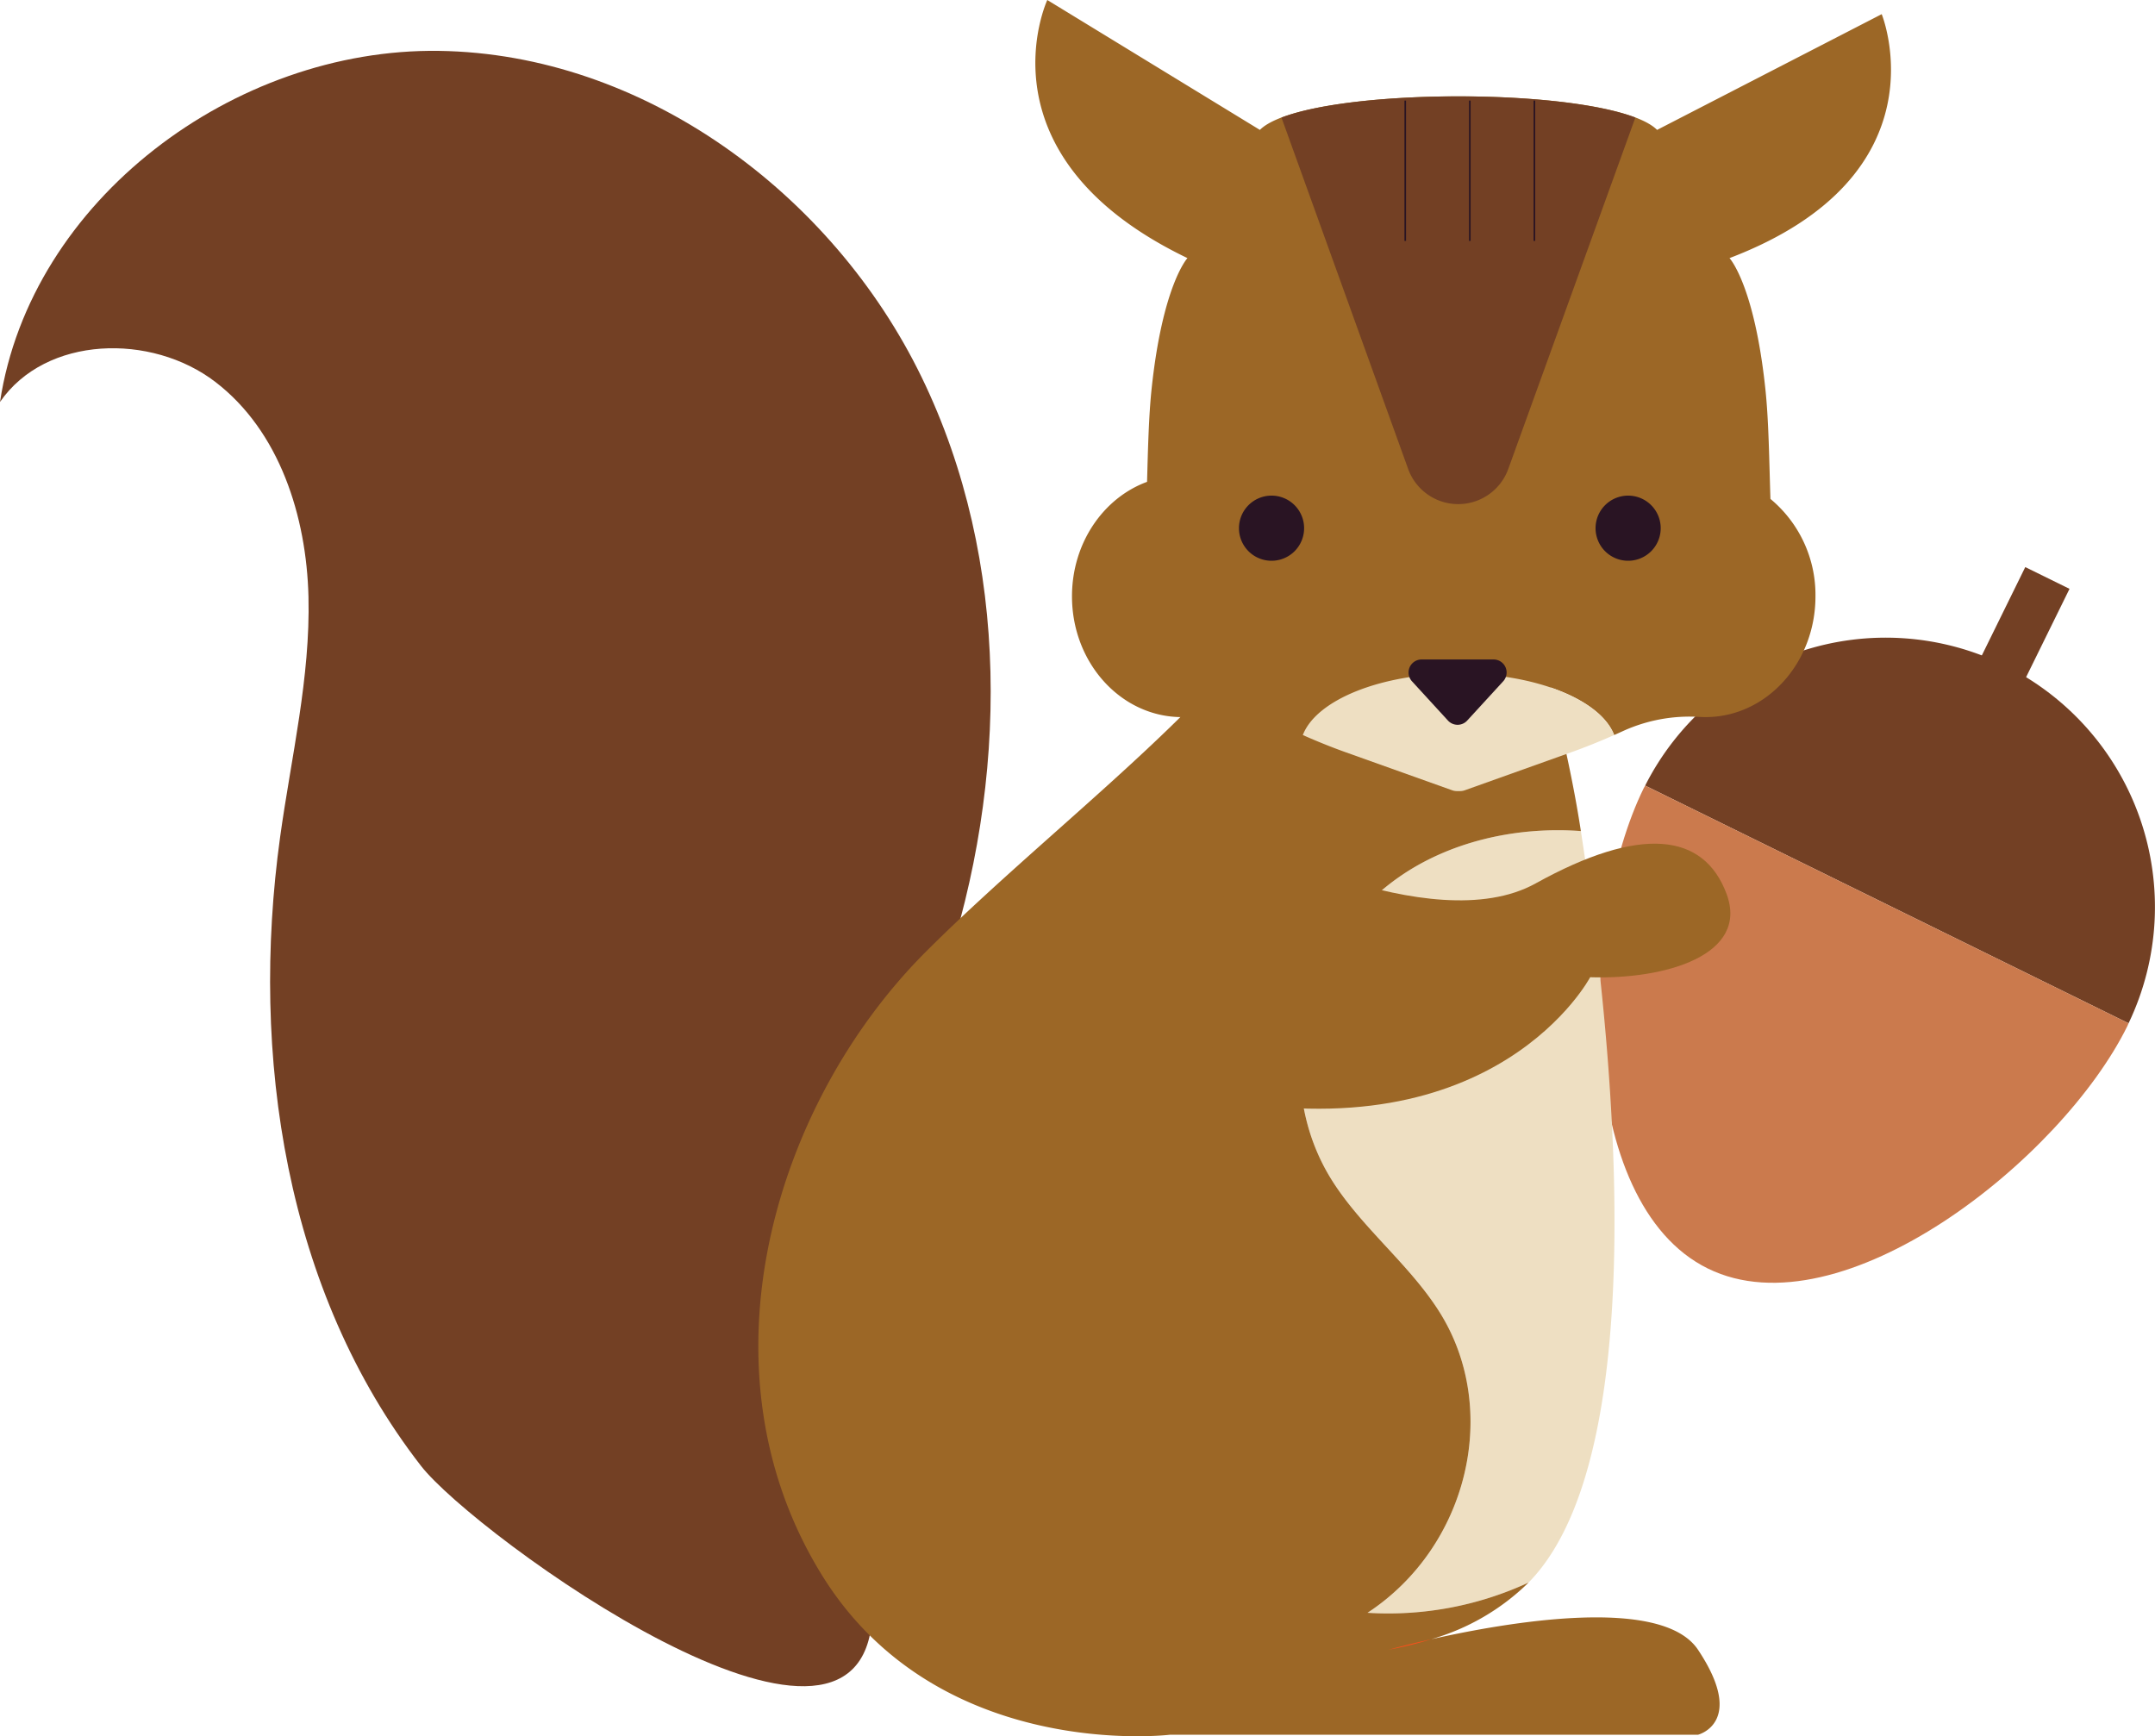 <svg xmlns="http://www.w3.org/2000/svg" width="259.143" height="208.794" viewBox="0 0 259.143 208.794"><g transform="translate(-46.745 -2571.081)"><path d="M287.786,2651.085a32.4,32.4,0,0,1,14.923,43.053l-58.13-28.583A32.4,32.4,0,0,1,287.786,2651.085Z" fill="#734024"/><path d="M302.709,2694.138c-.052.109-.088.22-.141.328-7.9,16.061-34.391,37.06-50.452,29.162s-15.608-41.7-7.711-57.761c.054-.108.12-.2.174-.312Z" fill="#cb7a4d"/><line x1="12.061" y2="24.53" transform="translate(280.887 2640.585)" fill="none" stroke="#734024" stroke-miterlimit="10" stroke-width="5.929"/><path d="M97.358,2747.347c-16.27-20.959-20.568-49.339-16.926-75.621,1.332-9.614,3.645-19.171,3.408-28.873s-3.487-19.924-11.186-25.833-20.4-5.586-25.909,2.4c3.685-24.308,28.2-42.565,52.78-42.221s47.3,17.117,58.043,39.232,10.454,48.554,2.655,71.87c-4.513,13.49-11.687,26.377-13.757,40.6-1.936,13.3,5.795,24.068,5.164,36.525C150.418,2789.336,103.828,2755.682,97.358,2747.347Z" fill="#734024"/><path d="M218.847,2768.211a43.669,43.669,0,0,1-5.142,1.264S215.733,2768.91,218.847,2768.211Z" fill="none" stroke="#fd4f1a" stroke-miterlimit="10" stroke-width="1.259"/><path d="M211.193,2765.03c12.1-7.94,16.042-24.437,8.651-36.176-3.557-5.649-9.213-10.032-12.818-15.656-7.48-11.671-4.019-28.083,7.686-36.457,6.192-4.429,14.279-6.291,22.136-5.719,1.416,9.286,11.3,72.464-6.286,90.368A40.092,40.092,0,0,1,211.193,2765.03Z" fill="#eedfc2"/><path d="M158.089,2685.527c18.25-18.25,46.711-37.959,45.324-52.559s24.162,0,24.162,0c0,1.886,6.691,21.122,9.273,38.054-7.857-.572-15.944,1.29-22.136,5.719-11.705,8.374-15.166,24.786-7.686,36.457,3.6,5.624,9.261,10.007,12.818,15.656,7.391,11.739,3.446,28.236-8.651,36.176a40.092,40.092,0,0,0,19.369-3.64,27.536,27.536,0,0,1-11.715,6.821c-3.114.7-5.142,1.264-5.142,1.264a43.669,43.669,0,0,0,5.142-1.264c9.154-2.055,27.73-5.272,32.087,1.264,5.84,8.76,0,10.22,0,10.22H187.425s-27.893,3.386-41.856-19.221C130.239,2735.655,139.84,2703.776,158.089,2685.527Z" fill="#9c6726"/><path d="M184.681,2629.026c.108-3.906.2-7.838.536-11.085,1.322-12.6,4.32-15.822,4.32-15.822-25.584-12.3-16.852-31.038-16.852-31.038l25.563,15.621c5.379-5.38,42.386-5.38,47.765,0l27.01-13.919s7.9,19.35-18.3,29.336c0,0,3,3.221,4.32,15.822.4,3.818.451,8.583.6,13.139a14.99,14.99,0,0,1,5.415,11.718c0,8.019-5.917,14.519-13.218,14.519-.237,0-.474-.007-.708-.02a19.3,19.3,0,0,0-9.192,1.687q-.542.249-1.088.491c-1.608-4.21-9.368-7.405-18.718-7.405s-17.109,3.195-18.717,7.405q-.768-.341-1.523-.693a18.888,18.888,0,0,0-11.037-1.628,12.067,12.067,0,0,1-1.985.163c-7.3,0-13.218-6.5-13.218-14.519C175.65,2636.387,179.434,2630.95,184.681,2629.026Z" fill="#9c6726"/><path d="M222.13,2652.07c9.35,0,17.11,3.195,18.718,7.405-1.69.749-3.419,1.45-5.163,2.073l-12.791,4.568a1.722,1.722,0,0,1-.582.1h-.363a1.718,1.718,0,0,1-.582-.1l-12.791-4.568c-1.745-.623-3.473-1.324-5.163-2.073C205.021,2655.265,212.78,2652.07,222.13,2652.07Z" fill="#eedfc2"/><path d="M194.392,2671.087s24.419,13.212,37.015,6.231,20.217-6.106,22.959,1.253-7.348,10.325-16.4,10.028c0,0-11.263,21.368-45.8,14.426" fill="#9c6726"/><path d="M203.567,2634.6a3.917,3.917,0,1,1-3.917-3.917A3.917,3.917,0,0,1,203.567,2634.6Z" fill="#291423"/><path d="M238.614,2634.6a3.917,3.917,0,1,0,3.917-3.917A3.917,3.917,0,0,0,238.614,2634.6Z" fill="#291423"/><path d="M220.867,2657.734l-4.327-4.72a1.567,1.567,0,0,1,1.155-2.627h8.656a1.567,1.567,0,0,1,1.155,2.627l-4.328,4.72A1.569,1.569,0,0,1,220.867,2657.734Z" fill="#291423"/><path d="M200.846,2585.22c8.9-3.4,33.639-3.4,42.554,0l-15.283,42.26a6.4,6.4,0,0,1-12.04-.006Z" fill="#734024"/><line y2="16.875" transform="translate(231.259 2583.178)" fill="none" stroke="#291423" stroke-miterlimit="10" stroke-width="0.192"/><line y2="16.875" transform="translate(223.494 2583.178)" fill="none" stroke="#291423" stroke-miterlimit="10" stroke-width="0.192"/><line y2="16.875" transform="translate(215.729 2583.178)" fill="none" stroke="#291423" stroke-miterlimit="10" stroke-width="0.192"/></g></svg>